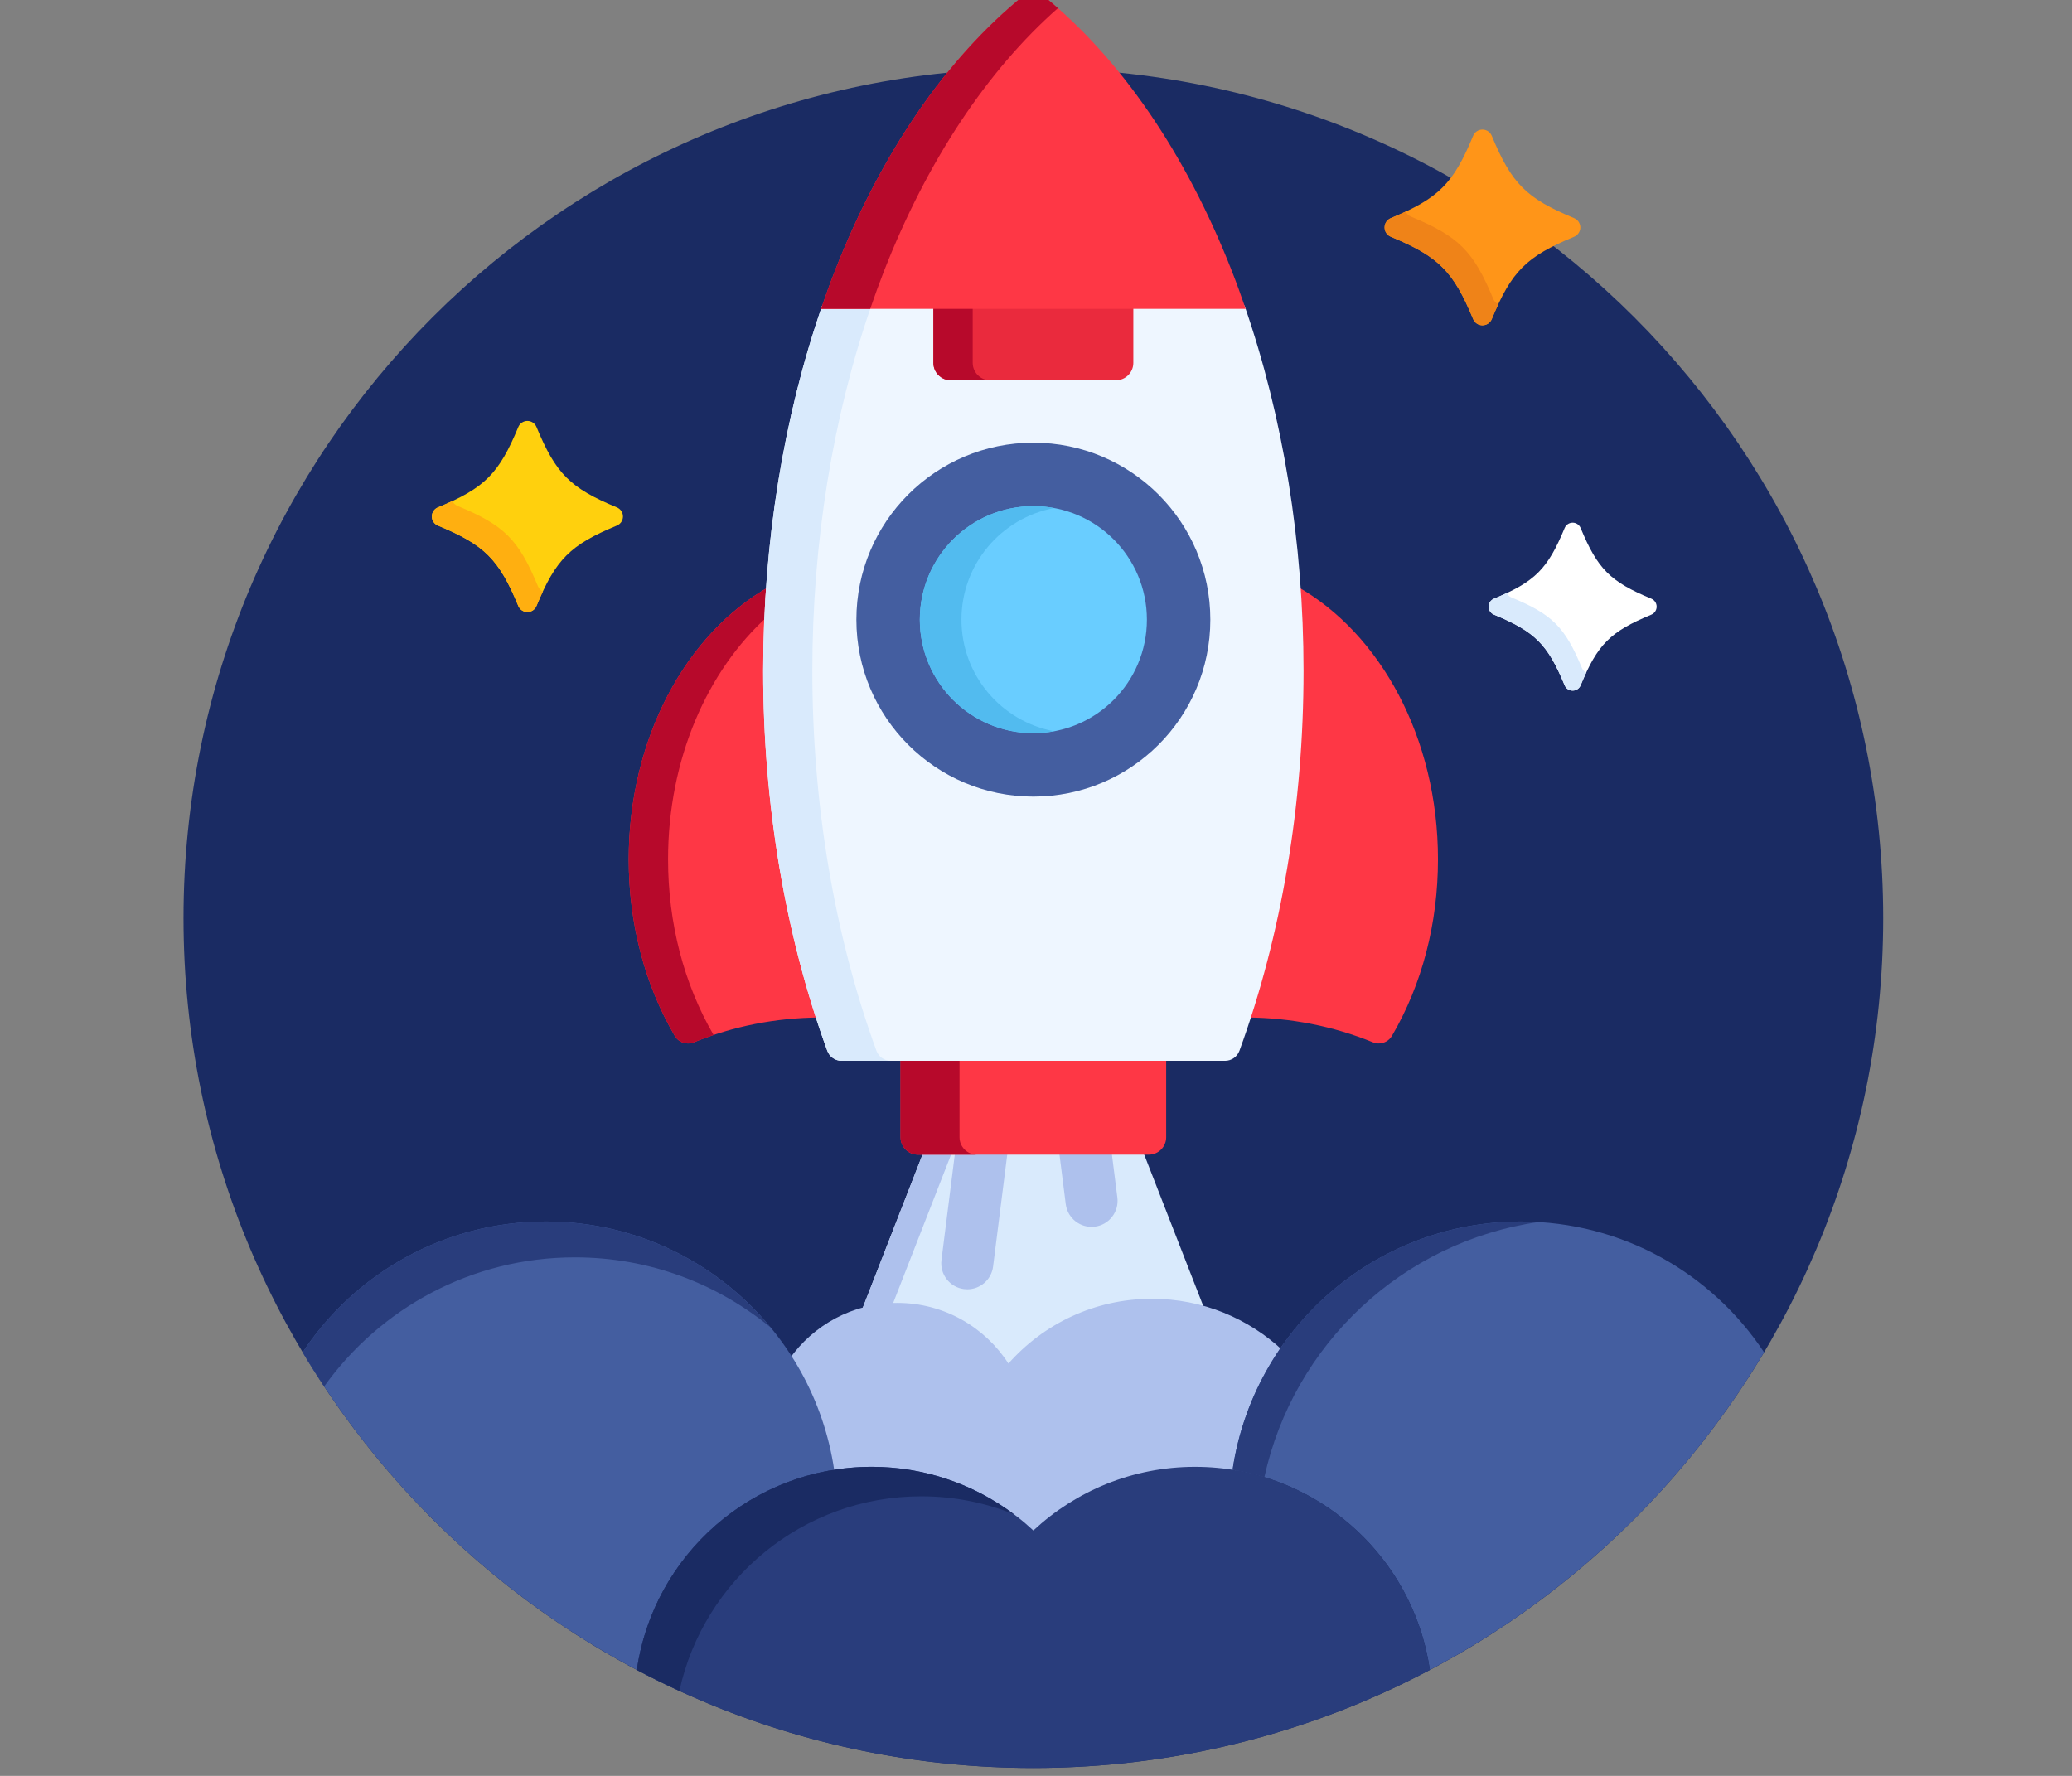 <svg width="350" height="300" viewBox="0 0 350 300" fill="none" xmlns="http://www.w3.org/2000/svg">
<rect x="0" y="0" width="350" height="300" fill="#808080" stroke="none"/>
<g clip-path="url(#clip0)">
<path d="M174.555 298.662C253.838 298.662 318.109 234.39 318.109 155.107C318.109 75.824 253.838 11.553 174.555 11.553C95.272 11.553 31 75.824 31 155.107C31 234.39 95.272 298.662 174.555 298.662Z" fill="#1A2B63"/>
<path d="M151.583 220.688C158.996 220.688 165.824 224.416 169.85 230.661C169.949 230.815 170.116 230.914 170.298 230.928C170.313 230.929 170.328 230.929 170.343 230.929C170.51 230.929 170.67 230.858 170.782 230.731C176.817 223.905 185.493 219.989 194.587 219.989C197.685 219.989 200.678 220.443 203.511 221.274L193.054 194.471H156.055L145.484 221.567C147.42 220.998 149.466 220.688 151.583 220.688Z" fill="#D9EAFC"/>
<path d="M160.879 194.47H156.056L145.485 221.566C147.13 221.084 148.858 220.801 150.638 220.722L160.879 194.47Z" fill="#AEC1ED"/>
<path d="M140.328 248.384C140.352 248.539 140.435 248.678 140.561 248.77C140.662 248.845 140.784 248.884 140.908 248.884C140.938 248.884 140.969 248.881 141 248.877C143.092 248.544 145.192 248.375 147.243 248.375C157.262 248.375 166.819 252.14 174.156 258.975C174.268 259.08 174.412 259.132 174.555 259.132C174.699 259.132 174.842 259.08 174.955 258.975C182.291 252.14 191.849 248.375 201.867 248.375C203.918 248.375 206.019 248.544 208.111 248.877C208.142 248.881 208.172 248.884 208.203 248.884C208.326 248.884 208.448 248.845 208.549 248.77C208.675 248.678 208.759 248.539 208.782 248.384C209.865 241.096 212.608 234.194 216.723 228.17C210.935 222.737 203.153 219.403 194.587 219.403C184.933 219.403 176.271 223.637 170.343 230.343C166.373 224.184 159.458 220.102 151.585 220.102C144.033 220.102 137.362 223.858 133.326 229.601C136.917 235.278 139.33 241.666 140.328 248.384Z" fill="#AEC1ED"/>
<path d="M140.908 248.298C137.381 224.561 116.922 206.35 92.205 206.35C75.046 206.35 59.943 215.13 51.128 228.438C64.624 251.106 84.189 269.732 107.579 282.093C110.081 264.769 123.662 251.038 140.908 248.298Z" fill="#445EA0"/>
<path d="M97.122 212.404C109.68 212.404 121.191 216.859 130.184 224.262C121.153 213.325 107.497 206.35 92.205 206.35C75.046 206.35 59.943 215.13 51.128 228.438C52.292 230.393 53.505 232.317 54.758 234.211C64.203 221.012 79.654 212.404 97.122 212.404Z" fill="#293D7C"/>
<path d="M256.904 206.35C232.187 206.35 211.728 224.562 208.202 248.298C225.447 251.038 239.028 264.769 241.53 282.093C264.919 269.732 284.485 251.106 297.981 228.438C289.167 215.13 274.063 206.35 256.904 206.35Z" fill="#445EA0"/>
<path d="M259.883 206.441C258.898 206.383 257.905 206.35 256.904 206.35C232.187 206.35 211.728 224.562 208.202 248.298C210.039 248.59 211.832 249.014 213.577 249.546C218.477 227.117 236.901 209.749 259.883 206.441Z" fill="#293D7C"/>
<path d="M201.867 247.789C191.31 247.789 181.713 251.877 174.555 258.546C167.396 251.876 157.799 247.789 147.243 247.789C127.066 247.789 110.376 262.699 107.578 282.1C127.575 292.669 150.363 298.662 174.555 298.662C198.746 298.662 221.535 292.669 241.532 282.1C238.734 262.699 222.043 247.789 201.867 247.789Z" fill="#293D7C"/>
<path d="M155.621 252.772C161.149 252.772 166.425 253.847 171.253 255.796C164.56 250.776 156.253 247.789 147.242 247.789C127.065 247.789 110.375 262.699 107.577 282.1C109.934 283.346 112.331 284.526 114.764 285.642C118.869 266.848 135.594 252.772 155.621 252.772Z" fill="#1A2B63"/>
<path d="M187.755 194.47H178.896L180.026 203.412C180.33 205.82 182.532 207.523 184.937 207.221C187.345 206.916 189.05 204.717 188.746 202.31L187.755 194.47Z" fill="#AEC1ED"/>
<path d="M161.355 194.47L159.031 212.857C158.727 215.264 160.432 217.463 162.84 217.767C163.027 217.791 163.213 217.803 163.397 217.803C165.578 217.802 167.471 216.179 167.751 213.958L170.215 194.469H161.355V194.47V194.47Z" fill="#AEC1ED"/>
<path d="M129.501 113.34C129.501 108.562 129.68 103.796 130.015 99.065C115.918 107.004 106.205 124.69 106.205 145.166C106.205 155.98 108.894 166.293 113.98 174.99C114.458 175.807 115.322 176.274 116.22 176.274C116.548 176.274 116.88 176.212 117.2 176.081C123.885 173.348 131.028 171.944 138.436 171.886C132.587 153.881 129.501 133.774 129.501 113.34Z" fill="#FE3745"/>
<path d="M112.849 145.166C112.849 128.254 119.479 113.251 129.729 104.066C129.807 102.396 129.898 100.728 130.016 99.065C115.918 107.004 106.206 124.69 106.206 145.166C106.206 155.98 108.894 166.293 113.981 174.99C114.458 175.807 115.323 176.274 116.22 176.274C116.549 176.274 116.881 176.212 117.2 176.081C118.302 175.63 119.421 175.23 120.546 174.852C115.511 166.183 112.849 155.923 112.849 145.166Z" fill="#B7092B"/>
<path d="M219.094 99.065C219.429 103.797 219.608 108.562 219.608 113.34C219.608 133.773 216.522 153.88 210.672 171.886C218.08 171.944 225.224 173.348 231.909 176.081C232.228 176.212 232.561 176.274 232.888 176.274C233.787 176.274 234.65 175.806 235.128 174.99C240.215 166.293 242.903 155.98 242.903 145.166C242.904 124.69 233.191 107.004 219.094 99.065Z" fill="#FE3745"/>
<path d="M152.118 178.618V192.126C152.118 193.738 153.436 195.056 155.047 195.056H194.061C195.672 195.056 196.991 193.738 196.991 192.126V178.618H152.118Z" fill="#FE3745"/>
<path d="M162.083 192.126V178.618H152.118V192.126C152.118 193.738 153.437 195.056 155.048 195.056H165.013C163.402 195.056 162.083 193.738 162.083 192.126Z" fill="#B7092B"/>
<path d="M210.212 51.583H138.898C132.362 70.422 128.915 91.627 128.915 113.34C128.915 135.911 132.659 158.098 139.74 177.5C140.114 178.523 141.087 179.204 142.176 179.204H206.933C208.022 179.204 208.996 178.523 209.369 177.5C216.451 158.098 220.194 135.911 220.194 113.34C220.195 91.627 216.748 70.423 210.212 51.583Z" fill="#EEF6FF"/>
<path d="M148.045 177.5C140.962 158.098 137.219 135.911 137.219 113.34C137.219 91.627 140.667 70.422 147.202 51.583H138.898C132.363 70.422 128.916 91.627 128.916 113.34C128.916 135.911 132.659 158.098 139.741 177.5C140.115 178.523 141.087 179.204 142.176 179.204H150.48C149.391 179.204 148.418 178.523 148.045 177.5Z" fill="#D9EAFC"/>
<path d="M157.667 51.583V61.306C157.667 62.917 158.985 64.236 160.597 64.236H188.512C190.123 64.236 191.442 62.917 191.442 61.306V51.583H157.667Z" fill="#EA2A3D"/>
<path d="M164.31 61.306V51.583H157.667V61.306C157.667 62.917 158.985 64.236 160.597 64.236H167.24C165.629 64.236 164.31 62.917 164.31 61.306Z" fill="#B7092B"/>
<path d="M174.554 -1.338C173.976 -1.338 173.398 -1.145 172.923 -0.76C159.834 9.839 148.809 25.917 141.041 45.736C140.215 47.845 139.439 49.995 138.694 52.169H210.414C209.67 49.995 208.893 47.845 208.067 45.736C200.299 25.917 189.275 9.839 176.186 -0.76C175.71 -1.145 175.133 -1.338 174.554 -1.338Z" fill="#FE3745"/>
<path d="M178.706 1.374C177.875 0.641 177.035 -0.072 176.186 -0.76C175.71 -1.145 175.133 -1.338 174.554 -1.338C173.976 -1.338 173.398 -1.145 172.923 -0.76C159.834 9.839 148.809 25.917 141.041 45.736C140.215 47.845 139.439 49.995 138.694 52.169H146.998C147.742 49.995 148.519 47.845 149.345 45.736C156.609 27.202 166.722 11.943 178.706 1.374Z" fill="#B7092B"/>
<path d="M174.554 134.57C191.064 134.57 204.449 121.186 204.449 104.676C204.449 88.165 191.064 74.781 174.554 74.781C158.044 74.781 144.66 88.165 144.66 104.676C144.66 121.186 158.044 134.57 174.554 134.57Z" fill="#445EA0"/>
<path d="M174.555 123.854C185.147 123.854 193.733 115.268 193.733 104.676C193.733 94.084 185.147 85.497 174.555 85.497C163.963 85.497 155.376 94.084 155.376 104.676C155.376 115.268 163.963 123.854 174.555 123.854Z" fill="#69CDFF"/>
<path d="M162.407 104.677C162.407 114.068 169.158 121.877 178.07 123.529C176.93 123.74 175.757 123.856 174.555 123.856C163.962 123.856 155.376 115.269 155.376 104.677C155.376 94.085 163.963 85.499 174.555 85.499C175.756 85.499 176.93 85.615 178.07 85.826C169.158 87.477 162.407 95.286 162.407 104.677Z" fill="#52BBEF"/>
<path d="M89.088 103.391C88.416 103.391 87.81 102.986 87.552 102.365C84.281 94.467 81.87 92.056 73.972 88.784C73.351 88.527 72.946 87.921 72.946 87.249C72.946 86.577 73.351 85.971 73.972 85.714C81.87 82.442 84.281 80.03 87.552 72.133C87.81 71.512 88.416 71.107 89.088 71.107C89.76 71.107 90.366 71.512 90.623 72.133C93.895 80.03 96.306 82.442 104.204 85.714C104.825 85.971 105.23 86.577 105.23 87.249C105.23 87.921 104.825 88.528 104.204 88.784C96.306 92.055 93.895 94.467 90.623 102.365C90.366 102.986 89.76 103.391 89.088 103.391Z" fill="#FFD00D"/>
<path d="M90.874 99.043C87.603 91.145 85.191 88.734 77.293 85.463C76.903 85.302 76.599 85.002 76.426 84.635C75.668 84.99 74.859 85.346 73.972 85.714C73.351 85.971 72.946 86.577 72.946 87.249C72.946 87.921 73.351 88.528 73.972 88.784C81.87 92.056 84.281 94.467 87.552 102.365C87.81 102.986 88.416 103.391 89.088 103.391C89.76 103.391 90.366 102.986 90.623 102.365C90.99 101.477 91.347 100.668 91.702 99.911C91.335 99.738 91.036 99.433 90.874 99.043Z" fill="#FFAF10"/>
<path d="M265.65 116.672C265.059 116.672 264.527 116.316 264.3 115.77C261.425 108.828 259.305 106.709 252.363 103.834C251.818 103.608 251.461 103.075 251.461 102.484C251.461 101.893 251.817 101.361 252.363 101.135C259.306 98.258 261.425 96.138 264.3 89.197C264.527 88.651 265.059 88.295 265.65 88.295C266.241 88.295 266.773 88.651 266.999 89.197C269.875 96.139 271.995 98.258 278.938 101.135C279.483 101.361 279.839 101.893 279.839 102.484C279.839 103.075 279.483 103.607 278.937 103.834C271.995 106.709 269.875 108.828 266.999 115.77C266.774 116.316 266.241 116.672 265.65 116.672Z" fill="white"/>
<path d="M267.22 112.851C264.345 105.908 262.225 103.789 255.282 100.913C254.94 100.771 254.672 100.508 254.52 100.186C253.854 100.497 253.143 100.811 252.363 101.134C251.817 101.36 251.461 101.892 251.461 102.484C251.461 103.074 251.817 103.607 252.363 103.833C259.305 106.708 261.425 108.828 264.3 115.77C264.526 116.316 265.059 116.671 265.649 116.671C266.24 116.671 266.773 116.316 266.999 115.77C267.322 114.99 267.635 114.279 267.947 113.612C267.626 113.461 267.363 113.193 267.22 112.851Z" fill="#D9EAFC"/>
<path d="M250.416 54.954C249.727 54.954 249.107 54.539 248.843 53.903C245.492 45.814 243.023 43.344 234.933 39.994C234.298 39.731 233.883 39.11 233.883 38.422C233.883 37.733 234.298 37.113 234.933 36.849C243.023 33.498 245.493 31.028 248.843 22.94C249.107 22.303 249.727 21.889 250.416 21.889C251.104 21.889 251.725 22.303 251.988 22.94C255.339 31.029 257.809 33.498 265.898 36.849C266.534 37.113 266.948 37.733 266.948 38.422C266.948 39.11 266.533 39.731 265.898 39.994C257.808 43.344 255.339 45.814 251.988 53.903C251.725 54.539 251.104 54.954 250.416 54.954Z" fill="#FF9518"/>
<path d="M252.246 50.501C248.895 42.412 246.425 39.942 238.335 36.592C237.936 36.427 237.625 36.12 237.447 35.744C236.671 36.108 235.842 36.473 234.933 36.849C234.297 37.113 233.883 37.733 233.883 38.422C233.883 39.11 234.298 39.731 234.933 39.994C243.022 43.344 245.493 45.814 248.842 53.903C249.106 54.539 249.727 54.953 250.415 54.953C251.104 54.953 251.724 54.539 251.988 53.903C252.364 52.994 252.729 52.165 253.093 51.389C252.717 51.212 252.411 50.901 252.246 50.501Z" fill="#EF8318"/>
</g>
<defs>
<clipPath id="clip0">
<rect width="350" height="300" fill="white"/>
</clipPath>
</defs>
</svg>

